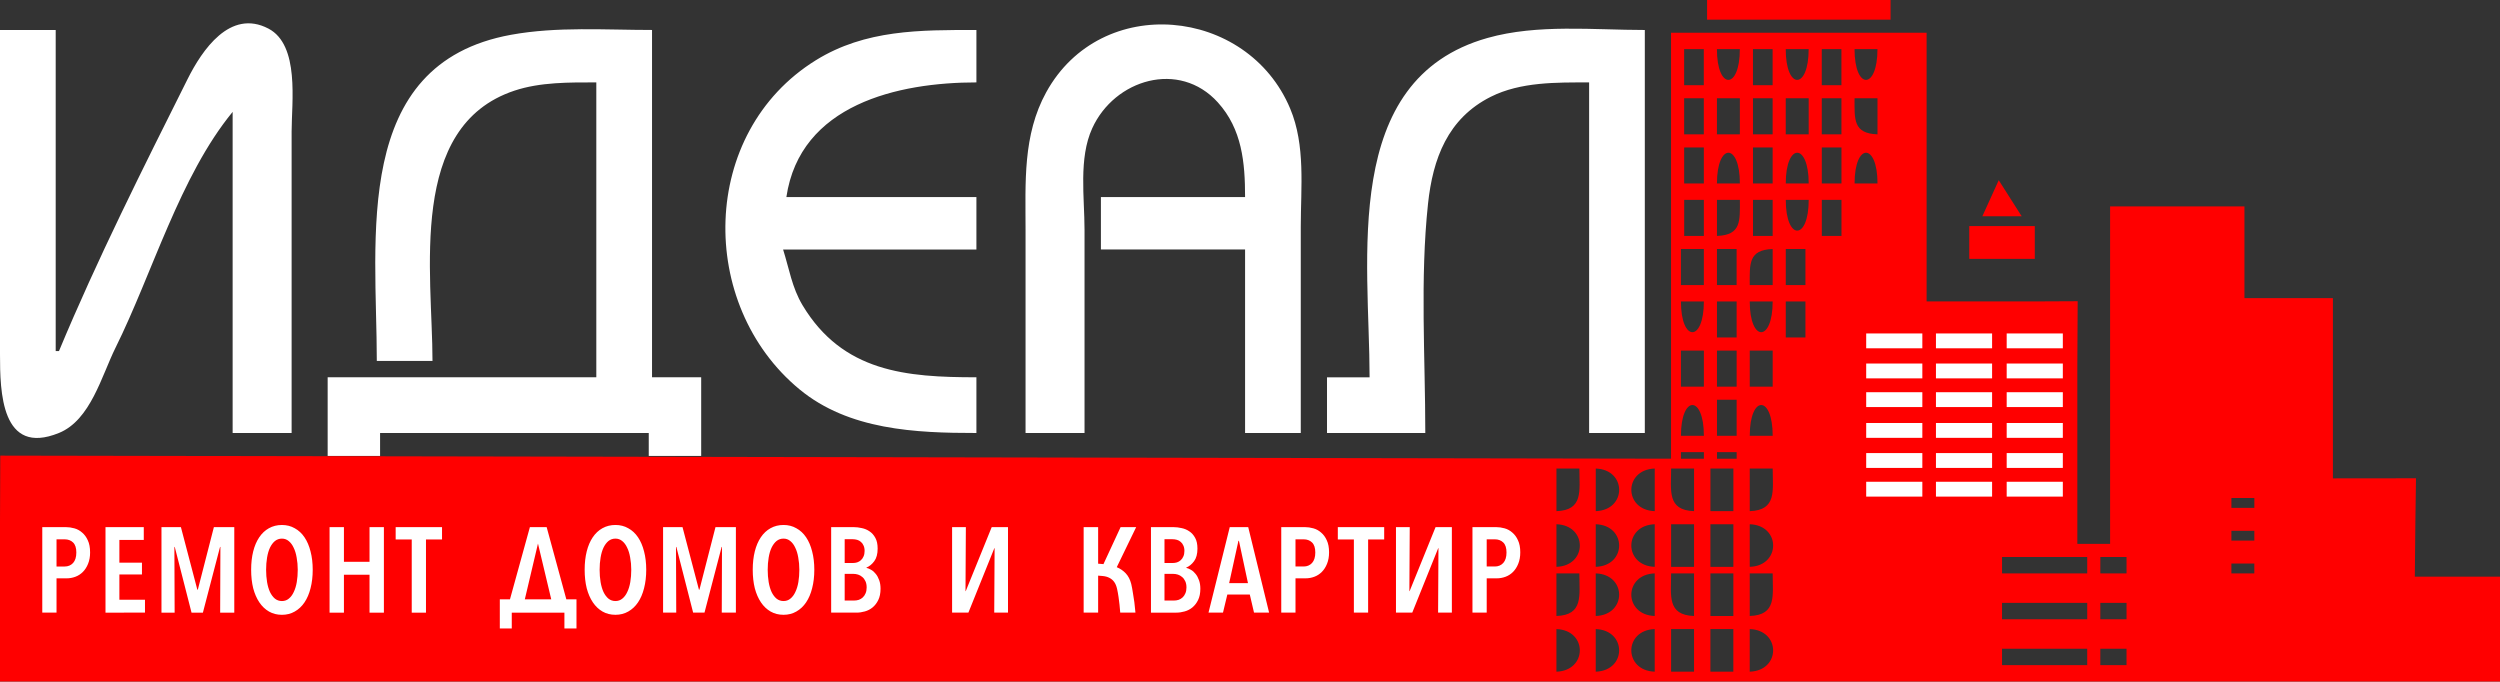 <?xml version="1.0" encoding="UTF-8" standalone="no"?>
<!-- Created with Inkscape (http://www.inkscape.org/) -->

<svg
   width="269.169mm"
   height="73.378mm"
   viewBox="0 0 269.169 73.378"
   version="1.1"
   id="svg1"
   xml:space="preserve"
   inkscape:version="1.4 (e7c3feb1, 2024-10-09)"
   sodipodi:docname="logo-rem-wh.svg"
   xmlns:inkscape="http://www.inkscape.org/namespaces/inkscape"
   xmlns:sodipodi="http://sodipodi.sourceforge.net/DTD/sodipodi-0.dtd"
   xmlns="http://www.w3.org/2000/svg"
   xmlns:svg="http://www.w3.org/2000/svg"><rect x="0" y="0" width="269.169" height="73.378" fill="#333333" stroke="none"/><sodipodi:namedview
     id="namedview1"
     pagecolor="#ffffff"
     bordercolor="#000000"
     borderopacity="0.25"
     inkscape:showpageshadow="2"
     inkscape:pageopacity="0.0"
     inkscape:pagecheckerboard="0"
     inkscape:deskcolor="#d1d1d1"
     inkscape:document-units="mm"
     inkscape:zoom="0.64"
     inkscape:cx="353.125"
     inkscape:cy="-160.15625"
     inkscape:window-width="2032"
     inkscape:window-height="1204"
     inkscape:window-x="871"
     inkscape:window-y="49"
     inkscape:window-maximized="0"
     inkscape:current-layer="layer1" /><defs
     id="defs1" /><g
     inkscape:label="Слой 1"
     inkscape:groupmode="layer"
     id="layer1"
     transform="translate(-4.14,-100.547)"><path
       style="fill:#ffffff"
       d="M 10.49,138.346 H 10.137 V 103.774 H 4.14 v 34.925 c 0,4.009 0.122,10.998 6.35,8.463 3.404,-1.385 4.596,-6.17 6.085,-9.169 3.98,-8.017 6.927,-18.48 12.613,-25.4 v 34.572 h 6.35 v -32.456 c 0,-3.146 0.89,-9.318 -2.503,-11.087 -4.128,-2.152 -7.142,2.329 -8.699,5.442 -4.789,9.576 -9.732,19.399 -13.846,29.281 m 104.069,8.819 h 6.35 v -21.872 c 0,-3.479 -0.651,-7.69 0.83,-10.936 2.404,-5.272 9.369,-7.368 13.519,-2.789 2.618,2.888 2.937,6.498 2.937,10.198 h -15.522 v 5.644 h 15.522 v 19.756 h 5.997 v -22.225 c 0,-4.208 0.526,-8.729 -1.14,-12.7 -4.601,-10.964 -20.357,-12.491 -26.266,-1.764 -2.541,4.613 -2.227,9.728 -2.227,14.817 v 21.872 m -69.85,-7.761 h 5.997 c 0,-9.456 -2.723,-25.252 8.819,-29.096 2.789,-0.929 5.914,-0.89 8.819,-0.89 v 31.75 H 39.418 v 8.467 h 40.217 v -8.467 h -5.292 v -37.394 c -5.021,0 -10.208,-0.385 -15.169,0.516 -17.252,3.132 -14.464,21.963 -14.464,35.114 m 64.558,7.761 v -5.997 c -7.544,0 -14.396,-0.552 -18.722,-7.761 -1.134,-1.891 -1.441,-3.943 -2.092,-5.997 h 20.814 v -5.644 H 88.807 c 1.475,-9.985 12.042,-12.347 20.461,-12.347 v -5.644 c -6.046,0 -11.944,-0.053 -17.286,3.257 -12.562,7.785 -12.788,26.328 -1.764,35.433 5.311,4.386 12.488,4.702 19.05,4.702 m 42.333,-5.997 h -4.586 v 5.997 h 10.583 c 0,-8.164 -0.574,-16.58 0.294,-24.694 0.517,-4.828 2.11,-9.175 6.761,-11.508 3.213,-1.612 7.083,-1.544 10.583,-1.544 v 37.747 h 5.997 v -43.392 c -5.535,0 -11.549,-0.661 -16.933,0.857 -15.896,4.481 -12.7,23.924 -12.7,36.538 m -77.611,5.997 v 2.469 H 45.062 v -2.469 H 73.99"
       id="path747"
       sodipodi:nodetypes="ccccssscccssscccsssccccccsssscccsccccccccscccsccccccsscccccssccccscccccc" /><path
       style="fill:#ff0000"
       d="m 187.937,100.547 v 2.117 h 19.756 v -2.117 H 187.937 M 4.17,149.603 c 0,0 -0.03,5.444 -0.03,7.036 v 17.286 H 273.309 v -11.289 h -9.172 c 0,-2.012 0.127,-10.594 0.127,-10.594 0,0 -7.002,0.01 -8.946,0.01 v -19.403 h -9.525 v -9.878 h -14.464 v 36.336 h -3.528 v -19.05 l 0.037,-7.079 -4.976,0.023 h -11.289 v -28.928 h -27.517 v 45.861 m 3.528,-44.097 v 3.881 h -2.117 v -3.881 h 2.117 m 3.881,0 c -4.9e-4,4.415 -2.469,4.415 -2.469,0 h 2.469 m 3.528,0 v 3.881 h -2.117 v -3.881 h 2.117 m 3.881,0 c -4.9e-4,4.415 -2.469,4.415 -2.469,0 h 2.469 m 3.528,0 v 3.881 h -2.117 v -3.881 h 2.117 m 3.881,0 c -5e-4,4.415 -2.469,4.415 -2.469,0 h 2.469 m -18.697,5.292 v 3.881 h -2.117 v -3.881 h 2.117 m 3.881,0 v 3.881 h -2.469 v -3.881 h 2.469 m 3.528,0 v 3.881 h -2.117 v -3.881 h 2.117 m 3.881,0 v 3.881 h -2.469 v -3.881 h 2.469 m 3.528,0 v 3.881 h -2.117 v -3.881 h 2.117 m 3.881,0 v 3.881 c -2.636,-0.087 -2.469,-1.627 -2.469,-3.881 h 2.469 m -18.697,5.292 v 3.881 h -2.117 v -3.881 h 2.117 m 3.881,3.881 h -2.469 c 4.9e-4,-4.415 2.469,-4.415 2.469,0 m 3.528,-3.881 v 3.881 h -2.117 v -3.881 h 2.117 m 3.881,3.881 h -2.469 c 5e-4,-4.415 2.469,-4.415 2.469,0 m 3.528,-3.881 v 3.881 h -2.117 v -3.881 h 2.117 m 3.881,3.881 h -2.469 c 5e-4,-4.415 2.469,-4.415 2.469,0 m 13.053,-0.353 -1.764,3.881 h 4.233 l -2.469,-3.881 m -31.75,2.117 v 3.881 h -2.117 v -3.881 h 2.117 m 3.881,0 c -2.6e-4,2.254 0.167,3.794 -2.469,3.881 v -3.881 h 2.469 m 3.528,0 v 3.881 h -2.117 v -3.881 h 2.117 m 3.881,0 c -4.9e-4,4.415 -2.469,4.415 -2.469,0 h 2.469 m 3.528,0 v 3.881 h -2.117 v -3.881 h 2.117 m 13.758,2.822 v 3.528 h 7.056 v -3.528 h -7.056 m -28.575,2.469 v 3.881 h -2.469 v -3.881 h 2.469 m 3.528,0 v 3.881 h -2.117 v -3.881 h 2.117 m 3.881,0 v 3.881 h -2.469 c 2.5e-4,-2.254 -0.167,-3.794 2.469,-3.881 m 3.528,0 v 3.881 h -2.117 v -3.881 h 2.117 m -10.936,5.644 c -5e-4,4.415 -2.469,4.415 -2.469,0 h 2.469 m 3.528,0 v 3.881 h -2.117 v -3.881 h 2.117 m 3.881,0 c -5e-4,4.415 -2.469,4.415 -2.469,0 h 2.469 m 3.528,0 v 3.881 h -2.117 v -3.881 h 2.117 m -10.936,5.292 v 3.881 h -2.469 v -3.881 h 2.469 m 3.528,0 v 3.881 h -2.117 v -3.881 h 2.117 m 3.881,0 v 3.881 h -2.469 v -3.881 h 2.469 m -7.408,9.172 h -2.469 c 5e-4,-4.415 2.469,-4.415 2.469,0 m 3.528,-3.881 v 3.881 h -2.117 v -3.881 h 2.117 m 3.881,3.881 h -2.469 c 4.9e-4,-4.415 2.469,-4.415 2.469,0 m -7.408,1.764 v 0.706 h -2.469 v -0.706 h 2.469 m 3.528,0 v 0.706 h -2.117 v -0.706 h 2.117 m -16.933,1.764 c 0,2.377 0.457,4.49 -2.469,4.586 v -4.586 h 2.469 m 1.764,4.586 v -4.586 c 3.359,0.11 3.359,4.476 0,4.586 m 6.35,-4.586 v 4.586 c -3.359,-0.11 -3.359,-4.476 0,-4.586 m 4.233,0 v 4.586 c -2.927,-0.096 -2.469,-2.209 -2.469,-4.586 h 2.469 m 4.233,0 v 4.586 h -2.469 v -4.586 h 2.469 m 4.233,0 c 0,2.377 0.457,4.49 -2.469,4.586 v -4.586 h 2.469 m 51.858,3.175 v 1.058 h -2.469 v -1.058 h 2.469 m -75.142,7.408 v -4.586 c 3.359,0.11 3.359,4.476 0,4.586 m 4.233,0 v -4.586 c 3.359,0.11 3.359,4.476 0,4.586 m 6.35,-4.586 v 4.586 c -3.359,-0.11 -3.359,-4.476 0,-4.586 m 4.233,0 v 4.586 h -2.469 v -4.586 h 2.469 m 4.233,0 v 4.586 h -2.469 v -4.586 h 2.469 m 1.764,4.586 v -4.586 c 3.359,0.11 3.359,4.476 0,4.586 m 54.328,-3.881 v 1.058 h -2.469 v -1.058 h 2.469 m -17.992,2.822 v 1.764 h -9.172 v -1.764 h 9.172 m 4.233,0 v 1.764 h -2.822 v -1.764 h 2.822 m 13.758,0.706 v 1.058 h -2.469 v -1.058 h 2.469 m -72.672,1.058 c 0,2.377 0.457,4.49 -2.469,4.586 v -4.586 h 2.469 m 1.764,4.586 v -4.586 c 3.359,0.11 3.359,4.476 0,4.586 m 6.35,-4.586 v 4.586 c -3.359,-0.11 -3.359,-4.476 0,-4.586 m 4.233,0 v 4.586 c -2.927,-0.096 -2.469,-2.209 -2.469,-4.586 h 2.469 m 4.233,0 v 4.586 h -2.469 v -4.586 h 2.469 m 4.233,0 c 0,2.377 0.457,4.49 -2.469,4.586 v -4.586 h 2.469 m 33.867,3.175 v 1.764 h -9.172 v -1.764 h 9.172 m 4.233,0 v 1.764 h -2.822 v -1.764 h 2.822 m -61.383,7.408 v -4.586 c 3.359,0.11 3.359,4.476 0,4.586 m 4.233,0 v -4.586 c 3.359,0.11 3.359,4.476 0,4.586 m 6.35,-4.586 v 4.586 c -3.359,-0.11 -3.359,-4.476 0,-4.586 m 4.233,0 v 4.586 h -2.469 v -4.586 h 2.469 m 4.233,0 v 4.586 h -2.469 v -4.586 h 2.469 m 1.764,4.586 v -4.586 c 3.359,0.11 3.359,4.476 0,4.586 m 36.336,-2.469 v 1.764 h -9.172 v -1.764 h 9.172 m 4.233,0 v 1.764 h -2.822 v -1.764 z"
       id="path748"
       sodipodi:nodetypes="ccccccsccccccccccccccccccccccccccccccccccccccccccccccccccccccccccccccccccccccccccccccccccccccccccccccccccccccccccccccccccccccccccccccccccccccccccccccccccccccccccccccccccccccccccccccccccccccccccccccccccccccccccccccccccccccccccccccccccccccccccccccccccccccccccccccccccccccccccccccccccccccccccccccccccccccccccccccccccccccccccccccccccccccccccccc" /><g
       id="g752"
       transform="translate(23.884,47.595)"><path
         id="rect750"
         style="fill:#ffffff;stroke-width:0.2;stroke-linecap:round;stroke-linejoin:round;paint-order:stroke fill markers"
         d="m 181.185,88.854 h 6.045 v 1.598 h -6.045 z" /><path
         id="rect751"
         style="fill:#ffffff;stroke-width:0.2;stroke-linecap:round;stroke-linejoin:round;paint-order:stroke fill markers"
         d="m 188.695,88.854 h 6.045 v 1.598 h -6.045 z" /><path
         id="rect752"
         style="fill:#ffffff;stroke-width:0.2;stroke-linecap:round;stroke-linejoin:round;paint-order:stroke fill markers"
         d="m 196.311,88.854 h 6.045 v 1.598 h -6.045 z" /></g><g
       id="g755"
       transform="translate(23.884,50.833)"><path
         id="rect753"
         style="fill:#ffffff;stroke-width:0.2;stroke-linecap:round;stroke-linejoin:round;paint-order:stroke fill markers"
         d="m 181.185,88.854 h 6.045 v 1.598 h -6.045 z" /><path
         id="rect754"
         style="fill:#ffffff;stroke-width:0.2;stroke-linecap:round;stroke-linejoin:round;paint-order:stroke fill markers"
         d="m 188.695,88.854 h 6.045 v 1.598 h -6.045 z" /><path
         id="rect755"
         style="fill:#ffffff;stroke-width:0.2;stroke-linecap:round;stroke-linejoin:round;paint-order:stroke fill markers"
         d="m 196.311,88.854 h 6.045 v 1.598 h -6.045 z" /></g><g
       id="g758"
       transform="translate(23.884,53.922)"><path
         id="rect756"
         style="fill:#ffffff;stroke-width:0.2;stroke-linecap:round;stroke-linejoin:round;paint-order:stroke fill markers"
         d="m 181.185,88.854 h 6.045 v 1.598 h -6.045 z" /><path
         id="rect757"
         style="fill:#ffffff;stroke-width:0.2;stroke-linecap:round;stroke-linejoin:round;paint-order:stroke fill markers"
         d="m 188.695,88.854 h 6.045 v 1.598 h -6.045 z" /><path
         id="rect758"
         style="fill:#ffffff;stroke-width:0.2;stroke-linecap:round;stroke-linejoin:round;paint-order:stroke fill markers"
         d="m 196.311,88.854 h 6.045 v 1.598 h -6.045 z" /></g><g
       id="g761"
       transform="translate(23.884,57.236)"><path
         id="rect759"
         style="fill:#ffffff;stroke-width:0.2;stroke-linecap:round;stroke-linejoin:round;paint-order:stroke fill markers"
         d="m 181.185,88.854 h 6.045 v 1.598 h -6.045 z" /><path
         id="rect760"
         style="fill:#ffffff;stroke-width:0.2;stroke-linecap:round;stroke-linejoin:round;paint-order:stroke fill markers"
         d="m 188.695,88.854 h 6.045 v 1.598 h -6.045 z" /><path
         id="rect761"
         style="fill:#ffffff;stroke-width:0.2;stroke-linecap:round;stroke-linejoin:round;paint-order:stroke fill markers"
         d="m 196.311,88.854 h 6.045 v 1.598 h -6.045 z" /></g><g
       id="g764"
       transform="translate(23.884,60.475)"><path
         id="rect762"
         style="fill:#ffffff;stroke-width:0.2;stroke-linecap:round;stroke-linejoin:round;paint-order:stroke fill markers"
         d="m 181.185,88.854 h 6.045 v 1.598 h -6.045 z" /><path
         id="rect763"
         style="fill:#ffffff;stroke-width:0.2;stroke-linecap:round;stroke-linejoin:round;paint-order:stroke fill markers"
         d="m 188.695,88.854 h 6.045 v 1.598 h -6.045 z" /><path
         id="rect764"
         style="fill:#ffffff;stroke-width:0.2;stroke-linecap:round;stroke-linejoin:round;paint-order:stroke fill markers"
         d="m 196.311,88.854 h 6.045 v 1.598 h -6.045 z" /></g><g
       id="g767"
       transform="translate(23.884,63.563)"><path
         id="rect765"
         style="fill:#ffffff;stroke-width:0.2;stroke-linecap:round;stroke-linejoin:round;paint-order:stroke fill markers"
         d="m 181.185,88.854 h 6.045 v 1.598 h -6.045 z" /><path
         id="rect766"
         style="fill:#ffffff;stroke-width:0.2;stroke-linecap:round;stroke-linejoin:round;paint-order:stroke fill markers"
         d="m 188.695,88.854 h 6.045 v 1.598 h -6.045 z" /><path
         id="rect767"
         style="fill:#ffffff;stroke-width:0.2;stroke-linecap:round;stroke-linejoin:round;paint-order:stroke fill markers"
         d="m 196.311,88.854 h 6.045 v 1.598 h -6.045 z" /></g><path
       style="-inkscape-font-specification:'Avenir Next Condensed,  Condensed';fill:#ffffff;stroke-width:0.839"
       d="m 13.841,160.02 q 0,0.702 -0.221,1.235 -0.208,0.52 -0.559,0.871 -0.351,0.351 -0.806,0.52 -0.455,0.169 -0.936,0.169 H 10.226 v 3.692 H 8.692 v -9.205 h 2.548 q 0.442,0 0.91,0.13 0.468,0.13 0.832,0.455 0.377,0.312 0.611,0.832 0.247,0.52 0.247,1.3 z m -1.482,0.013 q 0,-0.741 -0.351,-1.079 -0.351,-0.338 -0.897,-0.338 H 10.226 v 2.925 h 0.884 q 0.546,0 0.897,-0.377 0.351,-0.39 0.351,-1.131 z m 3.14,6.475 v -9.205 h 4.121 v 1.378 h -2.626 v 2.444 h 2.431 v 1.274 h -2.431 v 2.717 h 2.756 v 1.391 z m 12.345,0 0.026,-7.073 h -0.039 l -1.846,7.073 H 24.762 l -1.807,-7.073 h -0.039 l 0.026,7.073 h -1.417 v -9.205 h 2.093 l 1.768,6.735 h 0.052 l 1.729,-6.735 h 2.197 v 9.205 z m 9.965,-4.615 q 0,1.092 -0.234,1.989 -0.221,0.884 -0.65,1.521 -0.429,0.637 -1.053,0.988 -0.611,0.351 -1.378,0.351 -0.78,0 -1.391,-0.351 -0.611,-0.351 -1.04,-0.988 -0.429,-0.637 -0.663,-1.521 -0.221,-0.897 -0.221,-1.989 0,-1.092 0.221,-1.976 0.221,-0.884 0.65,-1.521 0.429,-0.637 1.04,-0.975 0.624,-0.351 1.404,-0.351 0.767,0 1.378,0.351 0.624,0.338 1.053,0.975 0.429,0.637 0.65,1.521 0.234,0.884 0.234,1.976 z m -1.612,0 q 0,-0.702 -0.117,-1.313 -0.104,-0.624 -0.325,-1.066 -0.208,-0.455 -0.533,-0.715 -0.312,-0.26 -0.728,-0.26 -0.429,0 -0.754,0.26 -0.312,0.26 -0.533,0.715 -0.208,0.442 -0.312,1.066 -0.104,0.611 -0.104,1.313 0,0.702 0.104,1.326 0.104,0.611 0.312,1.066 0.221,0.455 0.533,0.715 0.325,0.26 0.754,0.26 0.429,0 0.741,-0.26 0.325,-0.26 0.533,-0.715 0.221,-0.455 0.325,-1.066 0.104,-0.624 0.104,-1.326 z m 7.729,4.615 v -4.082 h -2.756 v 4.082 h -1.547 v -9.205 h 1.547 v 3.731 h 2.756 v -3.731 h 1.547 v 9.205 z m 6.078,-7.879 v 7.879 h -1.534 v -7.879 H 46.74 v -1.326 h 4.992 v 1.326 z m 12.058,0.442 -1.417,6.007 h 2.847 z m -0.871,-1.768 h 1.807 l 2.119,7.775 h 1.092 v 3.133 h -1.3 v -1.703 h -5.668 v 1.703 h -1.287 v -3.133 h 1.092 z m 12.527,4.589 q 0,1.092 -0.234,1.989 -0.221,0.884 -0.65,1.521 -0.429,0.637 -1.053,0.988 -0.611,0.351 -1.378,0.351 -0.78,0 -1.391,-0.351 -0.611,-0.351 -1.04,-0.988 -0.429,-0.637 -0.663,-1.521 -0.221,-0.897 -0.221,-1.989 0,-1.092 0.221,-1.976 0.221,-0.884 0.65,-1.521 0.429,-0.637 1.04,-0.975 0.624,-0.351 1.404,-0.351 0.767,0 1.378,0.351 0.624,0.338 1.053,0.975 0.429,0.637 0.65,1.521 0.234,0.884 0.234,1.976 z m -1.612,0 q 0,-0.702 -0.117,-1.313 -0.104,-0.624 -0.325,-1.066 -0.208,-0.455 -0.533,-0.715 -0.312,-0.26 -0.728,-0.26 -0.429,0 -0.754,0.26 -0.312,0.26 -0.533,0.715 -0.208,0.442 -0.312,1.066 -0.104,0.611 -0.104,1.313 0,0.702 0.104,1.326 0.104,0.611 0.312,1.066 0.221,0.455 0.533,0.715 0.325,0.26 0.754,0.26 0.429,0 0.741,-0.26 0.325,-0.26 0.533,-0.715 0.221,-0.455 0.325,-1.066 0.104,-0.624 0.104,-1.326 z m 9.744,4.615 0.026,-7.073 h -0.039 l -1.846,7.073 h -1.222 l -1.807,-7.073 h -0.039 l 0.026,7.073 h -1.417 v -9.205 h 2.093 l 1.768,6.735 h 0.052 l 1.729,-6.735 h 2.197 v 9.205 z m 9.965,-4.615 q 0,1.092 -0.234,1.989 -0.221,0.884 -0.65,1.521 -0.429,0.637 -1.053,0.988 -0.611,0.351 -1.378,0.351 -0.78,0 -1.391,-0.351 -0.611,-0.351 -1.04,-0.988 -0.429,-0.637 -0.663,-1.521 -0.221,-0.897 -0.221,-1.989 0,-1.092 0.221,-1.976 0.221,-0.884 0.65,-1.521 0.429,-0.637 1.04,-0.975 0.624,-0.351 1.404,-0.351 0.767,0 1.378,0.351 0.624,0.338 1.053,0.975 0.429,0.637 0.65,1.521 0.234,0.884 0.234,1.976 z m -1.612,0 q 0,-0.702 -0.117,-1.313 -0.104,-0.624 -0.325,-1.066 -0.208,-0.455 -0.533,-0.715 -0.312,-0.26 -0.728,-0.26 -0.429,0 -0.754,0.26 -0.312,0.26 -0.533,0.715 -0.208,0.442 -0.312,1.066 -0.104,0.611 -0.104,1.313 0,0.702 0.104,1.326 0.104,0.611 0.312,1.066 0.221,0.455 0.533,0.715 0.325,0.26 0.754,0.26 0.429,0 0.741,-0.26 0.325,-0.26 0.533,-0.715 0.221,-0.455 0.325,-1.066 0.104,-0.624 0.104,-1.326 z m 8.743,2.041 q 0,0.728 -0.247,1.222 -0.234,0.481 -0.611,0.793 -0.364,0.299 -0.832,0.429 -0.455,0.13 -0.897,0.13 h -2.73 v -9.205 h 2.444 q 0.403,0 0.858,0.104 0.455,0.091 0.832,0.351 0.377,0.247 0.624,0.702 0.247,0.442 0.247,1.157 0,0.858 -0.364,1.352 -0.364,0.494 -0.845,0.689 v 0.026 q 0.26,0.065 0.52,0.221 0.273,0.156 0.494,0.442 0.221,0.273 0.364,0.676 0.143,0.39 0.143,0.91 z m -1.716,-4.069 q 0,-0.351 -0.117,-0.585 -0.104,-0.247 -0.286,-0.39 -0.169,-0.156 -0.403,-0.221 -0.234,-0.065 -0.481,-0.065 h -0.858 v 2.561 h 0.884 q 0.234,0 0.455,-0.065 0.234,-0.078 0.403,-0.234 0.182,-0.156 0.286,-0.403 0.117,-0.247 0.117,-0.598 z m 0.221,3.939 q 0,-0.403 -0.13,-0.676 -0.13,-0.286 -0.338,-0.455 -0.208,-0.182 -0.455,-0.26 -0.247,-0.078 -0.494,-0.078 h -0.949 v 2.873 h 0.988 q 0.286,0 0.533,-0.078 0.247,-0.091 0.429,-0.26 0.195,-0.182 0.299,-0.442 0.117,-0.26 0.117,-0.624 z m 13.463,-6.501 h 1.755 v 9.205 h -1.482 l 0.039,-6.943 h -0.026 l -2.795,6.943 h -1.755 v -9.205 h 1.482 l -0.039,6.891 h 0.026 z m 11.057,5.226 q -0.039,-0.364 -0.065,-0.65 -0.026,-0.247 -0.052,-0.442 -0.013,-0.208 0,-0.208 0.676,0 1.326,0.078 0.663,0.078 1.209,0.312 0.559,0.234 0.962,0.663 0.403,0.429 0.585,1.131 0.104,0.442 0.182,0.975 0.091,0.533 0.156,1.001 0.065,0.546 0.117,1.118 H 124.753 q -0.026,-0.416 -0.078,-0.858 -0.039,-0.377 -0.104,-0.819 -0.065,-0.455 -0.156,-0.871 -0.104,-0.468 -0.312,-0.754 -0.208,-0.286 -0.52,-0.442 -0.299,-0.156 -0.702,-0.195 -0.403,-0.052 -0.91,-0.039 z m 2.821,-5.226 h 1.677 l -2.223,4.589 -1.417,-0.351 z m -2.418,9.205 h -1.56 v -9.205 h 1.56 z m 11.005,-2.574 q 0,0.728 -0.247,1.222 -0.234,0.481 -0.611,0.793 -0.364,0.299 -0.832,0.429 -0.455,0.13 -0.897,0.13 h -2.73 v -9.205 h 2.444 q 0.403,0 0.858,0.104 0.455,0.091 0.832,0.351 0.377,0.247 0.624,0.702 0.247,0.442 0.247,1.157 0,0.858 -0.364,1.352 -0.364,0.494 -0.845,0.689 v 0.026 q 0.26,0.065 0.52,0.221 0.273,0.156 0.494,0.442 0.221,0.273 0.364,0.676 0.143,0.39 0.143,0.91 z m -1.716,-4.069 q 0,-0.351 -0.117,-0.585 -0.104,-0.247 -0.286,-0.39 -0.169,-0.156 -0.403,-0.221 -0.234,-0.065 -0.481,-0.065 h -0.858 v 2.561 h 0.884 q 0.234,0 0.455,-0.065 0.234,-0.078 0.403,-0.234 0.182,-0.156 0.286,-0.403 0.117,-0.247 0.117,-0.598 z m 0.221,3.939 q 0,-0.403 -0.13,-0.676 -0.13,-0.286 -0.338,-0.455 -0.208,-0.182 -0.455,-0.26 -0.247,-0.078 -0.494,-0.078 h -0.949 v 2.873 h 0.988 q 0.286,0 0.533,-0.078 0.247,-0.091 0.429,-0.26 0.195,-0.182 0.299,-0.442 0.117,-0.26 0.117,-0.624 z m 7.274,2.704 -0.455,-1.95 h -2.418 l -0.468,1.95 h -1.56 l 2.288,-9.205 h 1.989 l 2.249,9.205 z m -1.625,-7.736 h -0.052 l -1.001,4.563 h 2.028 z m 9.705,1.248 q 0,0.702 -0.221,1.235 -0.208,0.52 -0.559,0.871 -0.351,0.351 -0.806,0.52 -0.455,0.169 -0.936,0.169 h -1.092 v 3.692 h -1.534 v -9.205 h 2.548 q 0.442,0 0.91,0.13 0.468,0.13 0.832,0.455 0.377,0.312 0.611,0.832 0.247,0.52 0.247,1.3 z m -1.482,0.013 q 0,-0.741 -0.351,-1.079 -0.351,-0.338 -0.897,-0.338 h -0.884 v 2.925 h 0.884 q 0.546,0 0.897,-0.377 0.351,-0.39 0.351,-1.131 z m 5.688,-1.404 v 7.879 h -1.534 v -7.879 h -1.729 v -1.326 h 4.992 v 1.326 z m 7.261,-1.326 h 1.755 v 9.205 h -1.482 l 0.039,-6.943 h -0.026 l -2.795,6.943 H 154.441 v -9.205 h 1.482 l -0.039,6.891 h 0.026 z m 9.12,2.717 q 0,0.702 -0.221,1.235 -0.208,0.52 -0.559,0.871 -0.351,0.351 -0.806,0.52 -0.455,0.169 -0.936,0.169 h -1.092 v 3.692 h -1.534 v -9.205 h 2.548 q 0.442,0 0.91,0.13 0.468,0.13 0.832,0.455 0.377,0.312 0.611,0.832 0.247,0.52 0.247,1.3 z m -1.482,0.013 q 0,-0.741 -0.351,-1.079 -0.351,-0.338 -0.897,-0.338 h -0.884 v 2.925 h 0.884 q 0.546,0 0.897,-0.377 0.351,-0.39 0.351,-1.131 z"
       id="text2"
       aria-label="РЕМОНТ ДОМОВ И КВАРТИР" /></g></svg>
